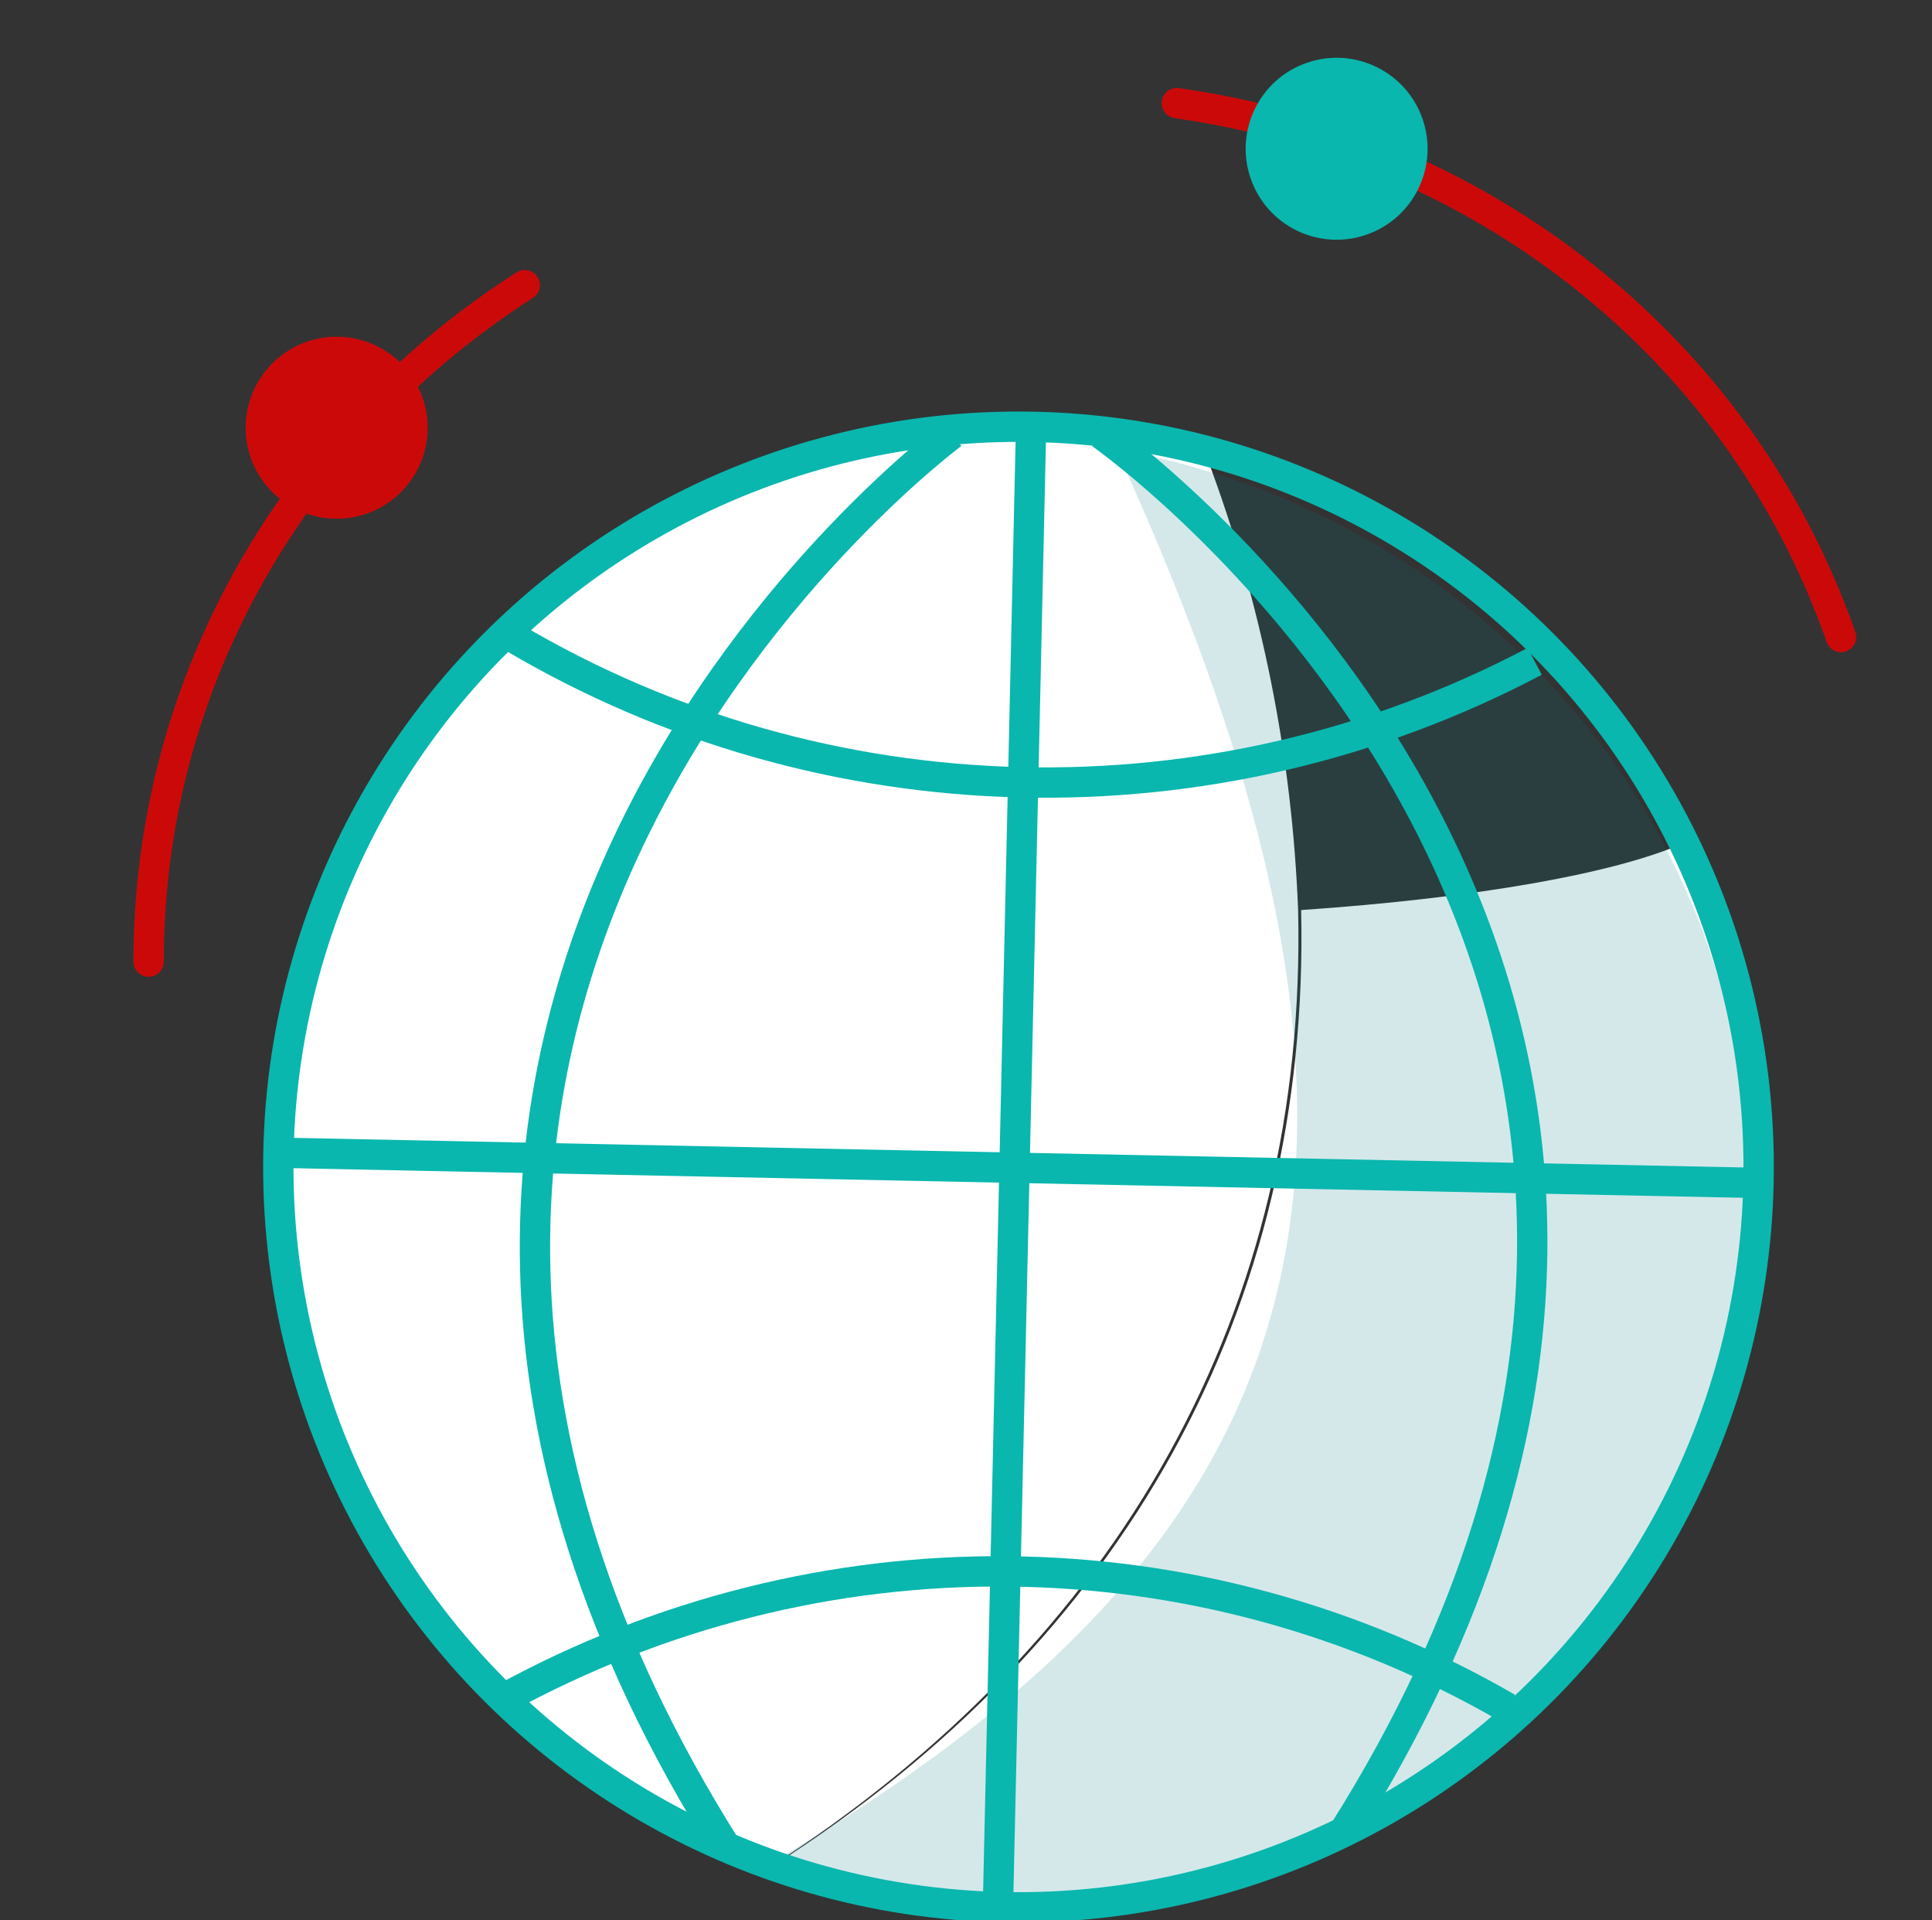 <?xml version="1.0" encoding="utf-8"?>
<!-- Generator: Adobe Illustrator 19.2.1, SVG Export Plug-In . SVG Version: 6.00 Build 0)  -->
<svg version="1.1" id="Слой_1" xmlns="http://www.w3.org/2000/svg" xmlns:xlink="http://www.w3.org/1999/xlink" x="0px" y="0px"
	 viewBox="0 0 63.7 63.3" style="enable-background:new 0 0 63.7 63.3;" xml:space="preserve">
<rect x="0" y="0" width="63.7" height="63.3" fill="#333333" stroke="none"/>
<style type="text/css">
	.st0{fill:#FFFFFF;}
	.st1{opacity:0.17;fill:#007984;enable-background:new    ;}
	.st2{fill:none;stroke:#09B7AE;stroke-miterlimit:10;}
	.st3{fill:none;stroke:#CC0909;stroke-linecap:round;stroke-linejoin:round;}
	.st4{fill:#CC0909;}
	.st5{fill:#09B7AE;}
</style>
<title>7</title>
<g id="Слой_2">
	<g id="Слой_1-2">
		<path class="st0" d="M39.8,15.1c-13-3.4-26.3,4.5-29.7,17.5c-3.1,12.1,3.5,24.7,15.2,29C37,54.1,43.1,43.1,42.8,30
			C42.6,24.9,41.6,19.9,39.8,15.1z"/>
		<path class="st0" d="M58,38.2c-0.1-3.6-0.9-7.2-2.5-10.4c-2.3,1-6.8,1.8-12.6,2.2c0.3,13.1-5.8,24.1-17.4,31.5
			c12.1,4.4,25.5-1.4,30.6-13.2c1.2-2.9,1.9-6.1,1.9-9.2C57.9,38.8,57.9,38.5,58,38.2z"/>
		<path class="st1" d="M25.1,61.6c2.8,0.9,5.7,1.3,8.6,1.3c13.5,0.2,23.7-10.5,24-22.8c0.3-12.5-8.4-23-20.9-25.3
			C47.7,38.6,43.6,50.9,25.1,61.6z"/>
		<line class="st2" x1="32.9" y1="63" x2="34" y2="13.9"/>
		<path class="st2" d="M31.4,14.3c0,0-25.2,18.6-7.4,46.7"/>
		<path class="st2" d="M36.3,14.3c0,0,25.7,18,8,46.1"/>
		<path class="st2" d="M50.6,21.8C40,27.4,27.2,27.1,16.9,21"/>
		<path class="st2" d="M49.7,56.3C39.5,50.4,27,50.3,16.6,56"/>
		<line class="st2" x1="58.2" y1="39" x2="9.2" y2="38"/>
		
			<ellipse transform="matrix(1.884847e-002 -1 1 1.884847e-002 -5.551 71.245)" class="st2" cx="33.5" cy="38.5" rx="24.4" ry="24.4"/>
		<path class="st3" d="M38.8,3.4c9.9,1.4,18.5,7.9,21.9,17.6"/>
		<path class="st3" d="M4.9,31.7c0-9.3,4.9-17.5,12.4-22.3"/>
		<circle class="st4" cx="11.1" cy="14.1" r="3"/>
		<ellipse transform="matrix(0.945 -0.326 0.326 0.945 0.798 14.65)" class="st5" cx="44.1" cy="4.9" rx="3" ry="3"/>
	</g>
</g>
</svg>
